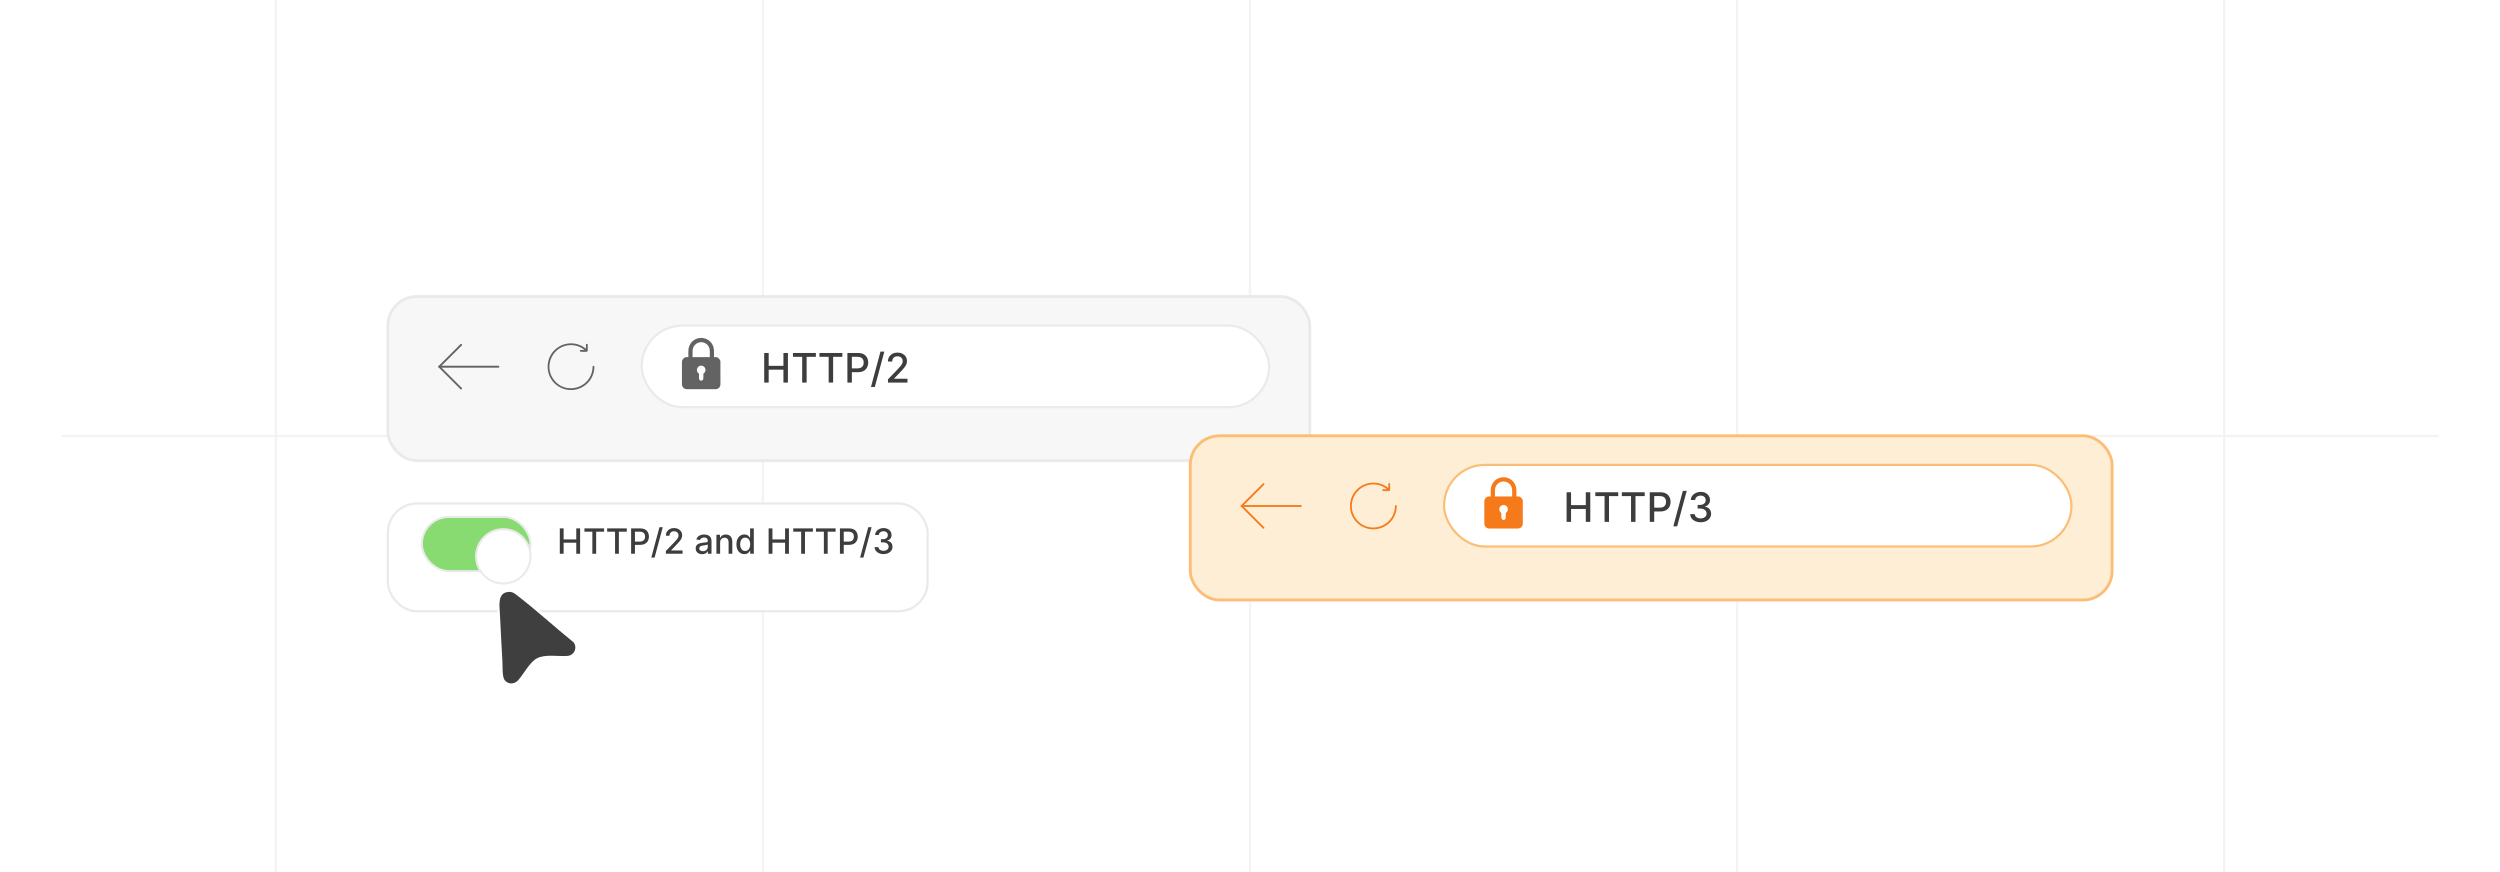 <?xml version="1.0" encoding="UTF-8"?><svg id="Layer_1" xmlns="http://www.w3.org/2000/svg" xmlns:xlink="http://www.w3.org/1999/xlink" viewBox="0 0 860 300"><defs><filter id="drop-shadow-3" x="122.652" y="91.249" width="338.64" height="78" filterUnits="userSpaceOnUse"><feOffset dx="0" dy="4.195"/><feGaussianBlur result="blur" stdDeviation="3.356"/><feFlood flood-color="#444" flood-opacity=".09"/><feComposite in2="blur" operator="in"/><feComposite in="SourceGraphic"/></filter><filter id="drop-shadow-4" x="398.652" y="139.249" width="338.64" height="77.76" filterUnits="userSpaceOnUse"><feOffset dx="0" dy="4.195"/><feGaussianBlur result="blur-2" stdDeviation="3.356"/><feFlood flood-color="#444" flood-opacity=".09"/><feComposite in2="blur-2" operator="in"/><feComposite in="SourceGraphic"/></filter><filter id="drop-shadow-5" x="121.938" y="161.575" width="208.8" height="60.24" filterUnits="userSpaceOnUse"><feOffset dx="0" dy="4.593"/><feGaussianBlur result="blur-3" stdDeviation="3.674"/><feFlood flood-color="#444" flood-opacity=".09"/><feComposite in2="blur-3" operator="in"/><feComposite in="SourceGraphic"/></filter><filter id="drop-shadow-6" x="153.023" y="171.299" width="40.08" height="40.08" filterUnits="userSpaceOnUse"><feOffset dx="0" dy="4.241"/><feGaussianBlur result="blur-4" stdDeviation="3.393"/><feFlood flood-color="#444" flood-opacity=".09"/><feComposite in2="blur-4" operator="in"/><feComposite in="SourceGraphic"/></filter><filter id="drop-shadow-7" x="162.406" y="194.363" width="44.88" height="50.16" filterUnits="userSpaceOnUse"><feOffset dx="0" dy="3.531"/><feGaussianBlur result="blur-5" stdDeviation="2.825"/><feFlood flood-color="#444" flood-opacity=".09"/><feComposite in2="blur-5" operator="in"/><feComposite in="SourceGraphic"/></filter></defs><g opacity=".55"><line x1="838.832" y1="150" x2="21.168" y2="150" fill="none" stroke="#eaeaea" stroke-miterlimit="10" stroke-width=".813"/><line x1="94.901" y1="-44.97" x2="94.901" y2="344.97" fill="none" stroke="#eaeaea" stroke-miterlimit="10" stroke-width=".813"/><line x1="262.398" y1="-44.97" x2="262.398" y2="344.97" fill="none" stroke="#eaeaea" stroke-miterlimit="10" stroke-width=".813"/><line x1="430" y1="-44.97" x2="430" y2="344.97" fill="none" stroke="#eaeaea" stroke-miterlimit="10" stroke-width=".813"/><line x1="597.602" y1="-44.97" x2="597.602" y2="344.97" fill="none" stroke="#eaeaea" stroke-miterlimit="10" stroke-width=".813"/><line x1="765.099" y1="-44.97" x2="765.099" y2="344.97" fill="none" stroke="#eaeaea" stroke-miterlimit="10" stroke-width=".813"/></g><rect x="133.438" y="97.807" width="317.108" height="56.469" rx="10" ry="10" fill="#f7f7f7" filter="url(#drop-shadow-3)" stroke="#eaeaea" stroke-miterlimit="10"/><rect x="220.74" y="112" width="215.83" height="28.083" rx="14.041" ry="14.041" fill="#fff" stroke="#eaeaea" stroke-miterlimit="10" stroke-width=".759"/><path d="M245.62,122.859h.707c.715,0,1.485.826,1.495,1.538l.006,7.891c-.067.905-.728,1.558-1.637,1.603l-9.998-0c-.894-.066-1.537-.708-1.603-1.603l.002-7.861c.001-.724.77-1.569,1.499-1.569h.707c.023-1.652-.222-3.182.73-4.63,1.704-2.591,5.514-2.648,7.293-.104,1.024,1.465.78,3.037.799,4.734ZM244.173,122.859c-.063-1.43.288-2.945-.723-4.12-1.182-1.375-3.299-1.376-4.482,0-1.016,1.182-.658,2.684-.723,4.12h5.928ZM241.975,128.52c1.104-.636.863-2.348-.359-2.672-1.673-.444-2.622,1.784-1.164,2.689.031.523-.044,1.096,0,1.613.092,1.08,1.423,1.08,1.515,0,.021-.247-.041-1.544.008-1.63Z" fill="#636363"/><rect x="261.769" y="121.424" width="153.361" height="11.713" fill="none"/><path d="M262.888,131.605v-10.182h1.536v4.425h5.076v-4.425h1.541v10.182h-1.541v-4.439h-5.076v4.439h-1.536Z" fill="#3d3d3d"/><path d="M272.777,122.746v-1.322h7.88v1.322h-3.177v8.859h-1.531v-8.859h-3.172Z" fill="#3d3d3d"/><path d="M281.89,122.746v-1.322h7.88v1.322h-3.177v8.859h-1.531v-8.859h-3.172Z" fill="#3d3d3d"/><path d="M291.504,131.605v-10.182h3.629c.792,0,1.448.144,1.969.433.52.288.91.682,1.168,1.181.259.499.388,1.06.388,1.683,0,.627-.13,1.19-.391,1.688-.26.499-.651.894-1.173,1.184s-1.177.435-1.966.435h-2.496v-1.303h2.356c.5,0,.907-.087,1.218-.262.311-.174.54-.411.686-.713s.219-.644.219-1.029-.073-.726-.219-1.024c-.146-.298-.376-.531-.689-.7-.314-.17-.725-.254-1.235-.254h-1.929v8.864h-1.536Z" fill="#3d3d3d"/><path d="M304.211,120.946l-3.281,12.19h-1.327l3.281-12.19h1.327Z" fill="#3d3d3d"/><path d="M305.459,131.605v-1.113l3.445-3.57c.368-.388.672-.728.912-1.022.24-.293.42-.572.54-.838.119-.265.179-.547.179-.845,0-.338-.079-.631-.238-.878-.159-.246-.377-.438-.651-.571-.275-.135-.585-.201-.93-.201-.365,0-.683.074-.955.224-.272.149-.48.359-.626.631-.146.273-.219.591-.219.955h-1.467c0-.62.143-1.162.428-1.626s.676-.824,1.173-1.081,1.062-.386,1.695-.386c.64,0,1.204.127,1.693.381.489.253.871.598,1.146,1.034.275.435.413.927.413,1.474,0,.378-.07.747-.211,1.108-.141.361-.385.764-.733,1.206-.348.442-.832.979-1.452,1.608l-2.023,2.118v.074h4.584v1.317h-6.702Z" fill="#3d3d3d"/><path d="M201.561,119.959v-1.411c0-.278.48-.421.611-.108-.035.718.074,1.529.01,2.236-.019.215-.11.301-.329.328-.401.048-1.688.049-2.079-.01-.228-.035-.379-.222-.279-.454.008-.019.143-.155.154-.155h1.411c-1.328-1.16-3.28-1.754-5.044-1.662-5.821.304-9.033,7.011-5.618,11.762,3.958,5.506,12.621,3.203,13.406-3.549.026-.228-.001-.875.115-1.006.168-.189.499-.1.54.158.077.49-.115,1.533-.241,2.035-1.319,5.294-7.499,7.731-12.123,4.801-4.544-2.879-4.997-9.422-.893-12.907,2.964-2.517,7.376-2.555,10.36-.057Z" fill="#636363"/><line x1="171.458" y1="126.144" x2="151.108" y2="126.144" fill="none" stroke="#636363" stroke-linecap="round" stroke-linejoin="round" stroke-width=".648"/><polyline points="158.625 133.661 151.108 126.144 158.625 118.627" fill="none" stroke="#636363" stroke-linecap="round" stroke-linejoin="round" stroke-width=".648"/><rect x="409.454" y="145.724" width="317.108" height="56.469" rx="10" ry="10" fill="#feeed6" filter="url(#drop-shadow-4)" stroke="#fbbe76" stroke-miterlimit="10"/><rect x="496.756" y="159.917" width="215.83" height="28.083" rx="14.041" ry="14.041" fill="#fff" stroke="#fbbe76" stroke-miterlimit="10" stroke-width=".759"/><path d="M521.636,170.776h.707c.715,0,1.485.826,1.495,1.538l.006,7.891c-.067.905-.728,1.558-1.637,1.603l-9.998-0c-.894-.066-1.537-.708-1.603-1.603l.002-7.861c.001-.724.77-1.569,1.499-1.569h.707c.023-1.652-.222-3.182.73-4.63,1.704-2.591,5.514-2.648,7.293-.104,1.024,1.465.78,3.037.799,4.734ZM520.189,170.776c-.063-1.43.288-2.945-.723-4.12-1.182-1.375-3.299-1.376-4.482,0-1.016,1.182-.658,2.684-.723,4.12h5.928ZM517.991,176.437c1.104-.636.863-2.348-.359-2.672-1.673-.444-2.622,1.784-1.164,2.689.031.523-.044,1.096,0,1.613.092,1.08,1.423,1.08,1.515,0,.021-.247-.041-1.544.008-1.63Z" fill="#f67a19"/><rect x="537.785" y="169.34" width="153.361" height="11.713" fill="none"/><path d="M538.904,179.521v-10.182h1.536v4.425h5.076v-4.425h1.541v10.182h-1.541v-4.439h-5.076v4.439h-1.536Z" fill="#3d3d3d"/><path d="M548.793,170.661v-1.322h7.88v1.322h-3.177v8.859h-1.531v-8.859h-3.172Z" fill="#3d3d3d"/><path d="M557.905,170.661v-1.322h7.88v1.322h-3.177v8.859h-1.531v-8.859h-3.172Z" fill="#3d3d3d"/><path d="M567.52,179.521v-10.182h3.629c.792,0,1.448.144,1.969.433.52.288.91.682,1.168,1.181.259.499.389,1.06.389,1.683,0,.627-.131,1.19-.391,1.688-.261.499-.651.894-1.174,1.184-.521.29-1.177.435-1.966.435h-2.496v-1.303h2.356c.501,0,.907-.087,1.219-.262.311-.174.54-.411.685-.713.146-.302.219-.644.219-1.029s-.072-.726-.219-1.024c-.145-.298-.375-.531-.689-.7-.314-.17-.725-.254-1.235-.254h-1.929v8.864h-1.536Z" fill="#3d3d3d"/><path d="M580.227,168.862l-3.281,12.19h-1.327l3.281-12.19h1.327Z" fill="#3d3d3d"/><path d="M585.019,179.661c-.683,0-1.291-.118-1.826-.353-.536-.235-.958-.562-1.269-.981-.31-.42-.477-.906-.499-1.46h1.56c.021.302.122.564.306.783.185.221.426.391.724.51.299.119.63.179.994.179.401,0,.757-.069,1.066-.208.31-.14.553-.334.729-.585.176-.25.264-.539.264-.867,0-.342-.087-.643-.261-.902-.175-.26-.428-.465-.761-.614-.333-.148-.735-.224-1.206-.224h-.86v-1.253h.86c.378,0,.71-.067.997-.203.286-.137.511-.326.674-.569.162-.244.243-.53.243-.858,0-.315-.07-.589-.211-.822s-.34-.417-.597-.55c-.257-.132-.56-.198-.907-.198-.332,0-.641.06-.928.182-.286.12-.519.293-.698.517s-.275.491-.288.803h-1.486c.017-.55.18-1.034.489-1.451.31-.418.72-.744,1.23-.98s1.077-.353,1.7-.353c.653,0,1.218.127,1.693.381.476.253.843.591,1.103,1.012.26.421.389.882.385,1.382.004.57-.154,1.054-.475,1.452-.319.398-.745.664-1.275.8v.08c.677.102,1.201.371,1.574.805.372.435.558.974.554,1.616.004.56-.151,1.062-.465,1.506-.312.444-.739.793-1.28,1.047-.54.254-1.158.381-1.855.381Z" fill="#3d3d3d"/><path d="M477.577,167.875v-1.411c0-.278.48-.421.611-.108-.035.718.074,1.529.01,2.236-.019.215-.11.301-.329.328-.401.048-1.688.049-2.079-.01-.228-.035-.379-.222-.279-.454.008-.019.143-.155.154-.155h1.411c-1.328-1.16-3.28-1.754-5.044-1.662-5.821.304-9.033,7.011-5.618,11.762,3.958,5.506,12.621,3.203,13.406-3.549.026-.228-.001-.875.115-1.006.168-.189.499-.1.54.158.077.49-.115,1.533-.241,2.035-1.319,5.294-7.499,7.731-12.123,4.801-4.544-2.879-4.997-9.422-.893-12.907,2.964-2.517,7.376-2.555,10.36-.057Z" fill="#f67a19"/><line x1="447.473" y1="174.06" x2="427.123" y2="174.06" fill="none" stroke="#f67a19" stroke-linecap="round" stroke-linejoin="round" stroke-width=".648"/><polyline points="434.64 181.577 427.123 174.06 434.64 166.543" fill="none" stroke="#f67a19" stroke-linecap="round" stroke-linejoin="round" stroke-width=".648"/><rect x="133.438" y="168.608" width="185.645" height="37.072" rx="10" ry="10" fill="#fff" filter="url(#drop-shadow-5)" stroke="#eaeaea" stroke-linecap="round" stroke-linejoin="round" stroke-width=".781"/><rect x="145.107" y="177.801" width="37.37" height="18.685" rx="9.343" ry="9.343" fill="#88db71" stroke="#eaeaea" stroke-linecap="round" stroke-linejoin="round" stroke-width=".721"/><circle cx="173.135" cy="187.144" r="9.343" fill="#fff" filter="url(#drop-shadow-6)" stroke="#eaeaea" stroke-linecap="round" stroke-linejoin="round" stroke-width=".721"/><rect x="191.613" y="181.766" width="120.548" height="10.755" fill="none"/><path d="M192.572,190.494v-8.727h1.316v3.793h4.351v-3.793h1.321v8.727h-1.321v-3.806h-4.351v3.806h-1.316Z" fill="#3d3d3d"/><path d="M201.048,182.9v-1.134h6.754v1.134h-2.723v7.594h-1.312v-7.594h-2.719Z" fill="#3d3d3d"/><path d="M208.859,182.9v-1.134h6.754v1.134h-2.723v7.594h-1.312v-7.594h-2.719Z" fill="#3d3d3d"/><path d="M217.101,190.494v-8.727h3.111c.679,0,1.241.124,1.688.371.446.247.78.584,1.001,1.012.222.428.333.908.333,1.442,0,.537-.111,1.02-.335,1.447s-.558.766-1.006,1.014c-.447.249-1.009.373-1.685.373h-2.139v-1.116h2.019c.429,0,.777-.074,1.044-.224.267-.149.463-.353.588-.611.125-.259.188-.553.188-.883,0-.329-.062-.622-.188-.878-.125-.255-.322-.455-.59-.601-.269-.144-.622-.217-1.059-.217h-1.654v7.598h-1.316Z" fill="#3d3d3d"/><path d="M227.992,181.357l-2.812,10.449h-1.138l2.812-10.449h1.138Z" fill="#3d3d3d"/><path d="M229.062,190.494v-.954l2.953-3.061c.315-.332.576-.624.782-.875.206-.252.36-.491.462-.719.102-.227.153-.469.153-.724,0-.29-.068-.541-.205-.753-.136-.211-.323-.375-.558-.489-.236-.115-.501-.173-.797-.173-.312,0-.585.064-.818.191s-.412.309-.537.541c-.125.233-.188.506-.188.818h-1.257c0-.531.122-.995.366-1.394.245-.398.58-.706,1.006-.927.426-.22.911-.33,1.453-.33.548,0,1.032.108,1.451.326.419.217.746.513.982.887.236.373.354.794.354,1.263,0,.324-.06.641-.181.95-.121.31-.331.654-.629,1.034-.298.379-.713.839-1.244,1.378l-1.734,1.815v.065h3.929v1.129h-5.745Z" fill="#3d3d3d"/><path d="M241.522,190.638c-.415,0-.79-.077-1.125-.231-.335-.155-.6-.38-.794-.676-.195-.296-.292-.658-.292-1.087,0-.369.071-.673.213-.912.142-.238.334-.427.575-.566.242-.139.512-.244.81-.315.298-.071.602-.125.912-.162.392-.045.71-.083.955-.112.244-.03.422-.079.533-.147s.166-.179.166-.332v-.03c0-.372-.104-.66-.313-.865-.209-.204-.519-.307-.931-.307-.429,0-.767.095-1.012.283-.246.19-.415.398-.509.629l-1.197-.273c.142-.398.35-.72.625-.966.274-.245.59-.424.948-.536s.734-.169,1.129-.169c.261,0,.539.03.833.092s.57.173.827.335c.257.161.468.393.633.692.165.3.248.688.248,1.165v4.347h-1.245v-.894h-.051c-.082.164-.206.326-.371.485-.165.159-.377.291-.635.397-.259.104-.568.157-.929.157ZM241.799,189.616c.352,0,.654-.069.905-.209.252-.139.443-.321.575-.547.132-.227.198-.469.198-.727v-.844c-.045.045-.133.087-.262.125-.129.039-.276.071-.441.099-.165.026-.325.051-.481.072s-.287.039-.392.053c-.247.031-.472.084-.675.158s-.365.18-.486.317c-.121.138-.181.32-.181.548,0,.315.116.553.35.714.233.16.53.24.891.24Z" fill="#3d3d3d"/><path d="M247.723,186.607v3.887h-1.274v-6.546h1.223v1.065h.081c.15-.347.387-.625.71-.835.322-.21.73-.315,1.221-.315.446,0,.837.094,1.172.279.335.186.595.462.78.829.185.366.277.819.277,1.359v4.163h-1.274v-4.01c0-.475-.123-.846-.371-1.114s-.587-.403-1.019-.403c-.295,0-.558.065-.786.192-.229.128-.409.315-.541.56-.132.245-.198.541-.198.888Z" fill="#3d3d3d"/><path d="M256.066,190.621c-.528,0-.999-.136-1.413-.407-.413-.272-.737-.659-.972-1.163s-.352-1.11-.352-1.817c0-.708.119-1.312.356-1.815s.564-.888.978-1.155c.415-.267.885-.4,1.411-.4.406,0,.733.067.982.202.248.136.442.292.58.472.138.179.245.336.322.473h.077v-3.243h1.274v8.727h-1.245v-1.019h-.106c-.077.14-.186.299-.33.477s-.34.335-.59.469-.574.2-.972.2ZM256.347,189.535c.367,0,.677-.097.931-.292.254-.194.448-.465.58-.811.132-.347.198-.75.198-1.21,0-.455-.065-.853-.196-1.193-.131-.341-.323-.606-.576-.797s-.565-.285-.938-.285c-.383,0-.703.099-.959.298-.256.199-.448.471-.578.814-.129.344-.194.732-.194,1.164,0,.438.065.831.196,1.18.13.35.324.626.582.829.257.203.574.305.952.305Z" fill="#3d3d3d"/><path d="M264.405,190.494v-8.727h1.316v3.793h4.351v-3.793h1.321v8.727h-1.321v-3.806h-4.351v3.806h-1.316Z" fill="#3d3d3d"/><path d="M272.881,182.9v-1.134h6.754v1.134h-2.723v7.594h-1.312v-7.594h-2.719Z" fill="#3d3d3d"/><path d="M280.692,182.9v-1.134h6.754v1.134h-2.723v7.594h-1.312v-7.594h-2.719Z" fill="#3d3d3d"/><path d="M288.934,190.494v-8.727h3.111c.679,0,1.241.124,1.688.371.446.247.78.584,1.001,1.012.222.428.333.908.333,1.442,0,.537-.111,1.02-.335,1.447s-.558.766-1.006,1.014c-.447.249-1.009.373-1.685.373h-2.139v-1.116h2.019c.429,0,.777-.074,1.044-.224.267-.149.463-.353.588-.611.125-.259.188-.553.188-.883,0-.329-.062-.622-.188-.878-.125-.255-.322-.455-.59-.601-.269-.144-.622-.217-1.059-.217h-1.654v7.598h-1.316Z" fill="#3d3d3d"/><path d="M299.825,181.357l-2.812,10.449h-1.138l2.812-10.449h1.138Z" fill="#3d3d3d"/><path d="M303.934,190.613c-.585,0-1.107-.101-1.566-.303-.459-.201-.821-.481-1.087-.841s-.408-.776-.428-1.251h1.338c.017.259.104.482.262.671.158.19.364.335.62.436.256.102.54.153.852.153.344,0,.648-.06.914-.179s.474-.286.625-.501c.15-.214.226-.462.226-.743,0-.293-.074-.551-.224-.773-.149-.223-.366-.398-.652-.526s-.63-.191-1.033-.191h-.737v-1.074h.737c.324,0,.608-.058.854-.175.246-.116.439-.279.578-.487.139-.209.209-.454.209-.735,0-.271-.06-.505-.181-.705-.121-.2-.291-.357-.512-.472-.22-.113-.479-.17-.777-.17-.284,0-.549.052-.795.155s-.445.252-.599.443-.236.421-.247.689h-1.274c.014-.472.154-.887.42-1.244.266-.358.617-.638,1.055-.84s.923-.303,1.458-.303c.56,0,1.043.108,1.451.326.408.217.723.507.946.867.223.36.333.756.33,1.185.003.488-.133.903-.407,1.244-.274.341-.639.569-1.093.686v.068c.58.088,1.029.317,1.349.69.32.373.478.834.475,1.386.003.479-.13.91-.398,1.291-.268.381-.634.68-1.097.896-.463.218-.993.326-1.589.326Z" fill="#3d3d3d"/><g filter="url(#drop-shadow-7)"><path d="M174.619,199.768c1.547-.211,2.359.358,3.496,1.238,6.653,5.144,12.913,10.881,19.444,16.172,1.636,2.093.279,5.078-2.344,5.284-3.165.249-7.698-.708-10.461.851-2.391,1.35-4.362,5.311-6.257,7.403-1.504,1.66-4.093,1.654-5.316-.303-.813-1.302-.628-4.988-.716-6.659-.281-5.332-.614-10.667-.845-16.001-.123-2.83-.979-7.443,3-7.986Z" fill="#3f3f3f" stroke="#fff" stroke-miterlimit="10" stroke-width=".706"/></g></svg>